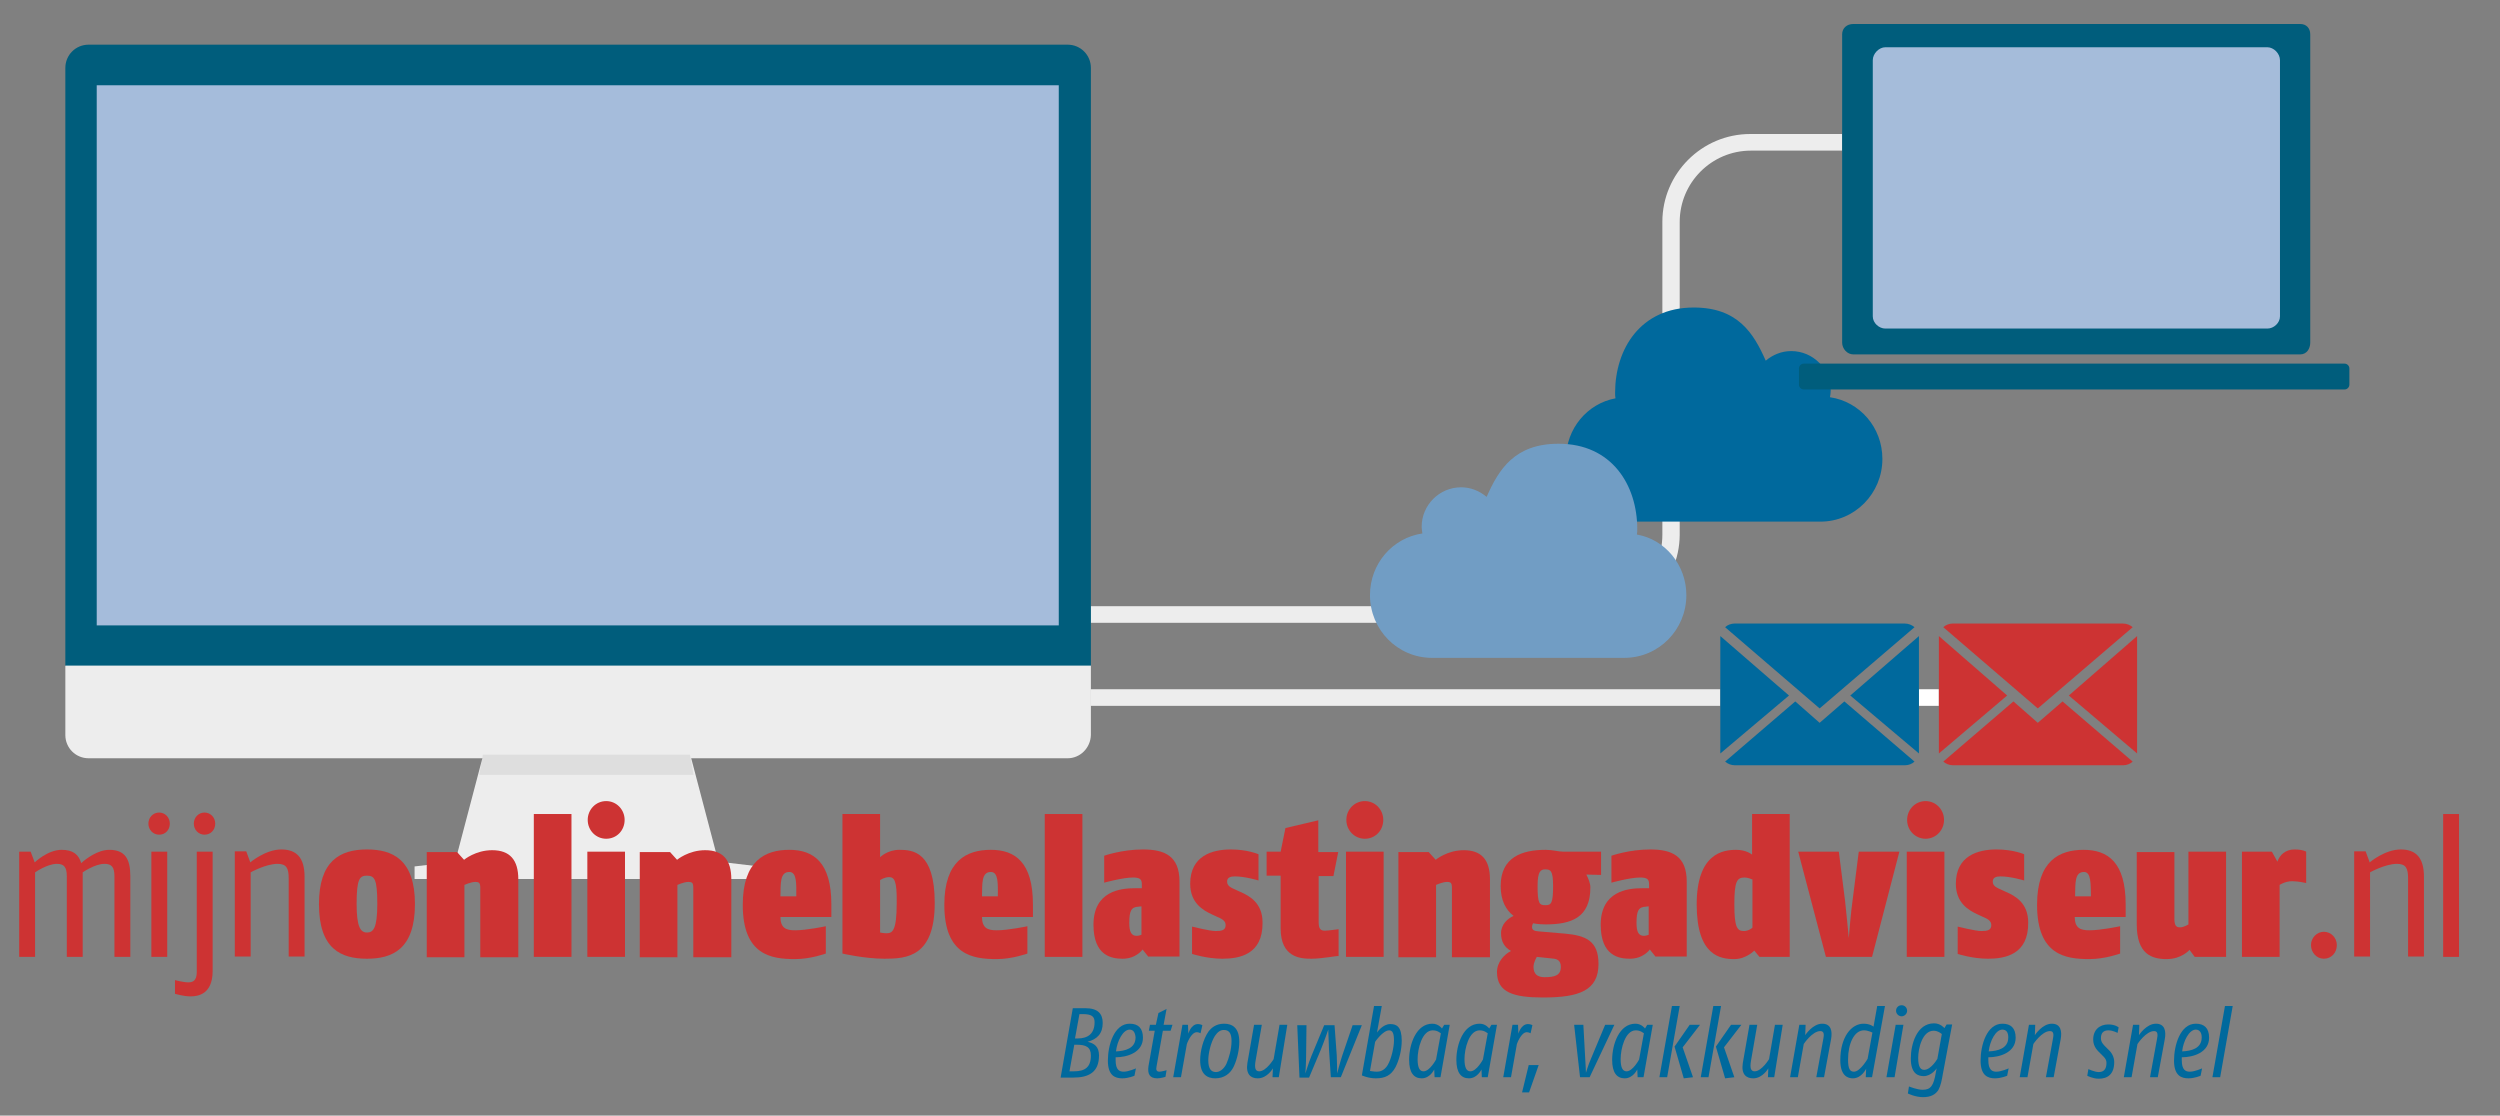 <?xml version="1.0" encoding="utf-8"?>
<!-- Generator: Adobe Illustrator 21.0.2, SVG Export Plug-In . SVG Version: 6.00 Build 0)  -->
<svg version="1.1" id="Laag_1" xmlns="http://www.w3.org/2000/svg" xmlns:xlink="http://www.w3.org/1999/xlink" x="0px" y="0px"
	 viewBox="0 0 677.2 302.2" style="enable-background:new 0 0 677.2 302.2;" xml:space="preserve">
<rect x="0" y="0" width="677.2" height="302.2" fill="#808080" stroke="none"/>
<style type="text/css">
	.st0{fill:#EDEDED;}
	.st1{fill:#FFFFFF;}
	.st2{fill:#00699D;}
	.st3{fill:#005D7C;}
	.st4{fill:#A5BCDB;}
	.st5{opacity:8.000000e-02;fill:#3D3D3D;enable-background:new    ;}
	.st6{fill:#CD3333;}
	.st7{fill:#719DC4;}
	.st8{enable-background:new    ;}
	.st9{fill:#A5BCDA;}
</style>
<g>
	<path class="st0" d="M431,168.7H295.4v-4.5H431c10.7,0,19.3-8.7,19.3-19.3V60.1c0-13.1,10.7-23.8,23.8-23.8H499v4.5h-24.7
		c-10.7,0-19.3,8.7-19.3,19.3v84.8C454.9,158,444.2,168.7,431,168.7z"/>
</g>
<g>
	<rect x="519.8" y="186.7" class="st1" width="5.4" height="4.5"/>
</g>
<g>
	<rect x="295.4" y="186.7" class="st0" width="170.6" height="4.5"/>
</g>
<g>
	<path id="MobileMe_1_" class="st2" d="M424.2,124.3c0,9.4,7.5,17,16.8,17h52.1c9.3,0,16.8-7.6,16.8-17c0-8.5-6.1-15.5-14.2-16.7
		c0.1-0.6,0.2-1.2,0.2-1.8c0-5.9-4.8-10.7-10.7-10.7c-2.6,0-5,1-6.9,2.6c-3.3-7.5-7.6-14.4-19.5-14.4c-14.4,0-21.3,11.2-21.3,23.1
		c0,0.5,0,1,0.1,1.5C430,109.3,424.2,116.1,424.2,124.3z"/>
	<g>
		<path class="st3" d="M17.7,180.4v-162c0-3.5,2.8-6.3,6.3-6.3h265.2c3.5,0,6.3,2.8,6.3,6.3v162H17.7z"/>
		<path class="st0" d="M289.2,205.4H24c-3.5,0-6.3-2.8-6.3-6.3v-18.8h277.8v18.8C295.4,202.6,292.6,205.4,289.2,205.4z"/>
		<path class="st0" d="M112.3,238.1v-3.4l11-1.3l7.6-28.9H187l7.6,28.9l11,1.3v3.4H112.3z"/>
		<path class="st4" d="M286.8,23.1v146.3H26.2V23.1L286.8,23.1z"/>
		<path class="st5" d="M129.8,209.9l1-5.5h56.1l1,5.5H129.8z"/>
	</g>
	<g>
		<path class="st3" d="M623.1,6.5H502c-1.7,0-3,1.1-3,2.8v83.5c0,1.7,1.4,3.2,3,3.2h121.1c1.7,0,2.7-1.5,2.7-3.2V9.3
			C625.8,7.6,624.7,6.5,623.1,6.5z"/>
		<path class="st3" d="M636.4,104.2c0,0.7-0.6,1.3-1.3,1.3H488.6c-0.7,0-1.3-0.6-1.3-1.3v-4.4c0-0.7,0.6-1.3,1.3-1.3h146.5
			c0.7,0,1.3,0.6,1.3,1.3V104.2z"/>
	</g>
	<g>
		<path class="st6" d="M552,195.8l-6.6-5.8l-19,16.3c0.7,0.6,1.6,1,2.7,1h46c1,0,2-0.4,2.6-1l-19-16.3L552,195.8z"/>
		<path class="st6" d="M577.7,169.9c-0.7-0.6-1.6-1-2.7-1h-46c-1,0-2,0.4-2.6,1l25.6,22L577.7,169.9z"/>
		<polygon class="st6" points="525.2,172.3 525.2,204.1 543.7,188.4 		"/>
		<polygon class="st6" points="560.4,188.4 578.9,204.1 578.9,172.3 		"/>
	</g>
	<g>
		<g>
			<path class="st2" d="M492.9,195.8l-6.6-5.8l-19,16.3c0.7,0.6,1.6,1,2.7,1h46c1,0,2-0.4,2.6-1l-19-16.3L492.9,195.8z"/>
			<path class="st2" d="M518.6,169.9c-0.7-0.6-1.6-1-2.7-1h-46c-1,0-2,0.4-2.6,1l25.6,22L518.6,169.9z"/>
			<polygon class="st2" points="466,172.3 466,204.1 484.6,188.4 			"/>
			<polygon class="st2" points="501.2,188.4 519.8,204.1 519.8,172.3 			"/>
		</g>
	</g>
	<path id="MobileMe_40_" class="st7" d="M456.8,161.2c0,9.4-7.5,17-16.8,17h-52.1c-9.3,0-16.8-7.6-16.8-17c0-8.5,6.1-15.5,14.2-16.7
		c-0.1-0.6-0.2-1.2-0.2-1.8c0-5.9,4.8-10.7,10.7-10.7c2.6,0,5,1,6.9,2.6c3.3-7.5,7.6-14.4,19.5-14.4c14.4,0,21.3,11.2,21.3,23.1
		c0,0.5,0,1-0.1,1.5C451,146.1,456.8,153,456.8,161.2z"/>
</g>
<g class="st8">
	<path class="st2" d="M294.6,282.2c1.8,0.4,3.1,1.3,3.1,3.7c0,4.5-2.7,6-7,6h-3.4l3.3-18.8h3.4c3.4,0,4.7,1.5,4.7,4
		C298.7,280,297.2,281.5,294.6,282.2z M291.7,283H291l-1.3,7.2h1.2c3,0,4.6-1.1,4.6-4.3C295.5,283.6,294.1,283,291.7,283z
		 M293.3,274.7h-0.9l-1.2,6.6h0.7c2.8,0,4.6-1.3,4.6-4.4C296.5,275.4,295.8,274.7,293.3,274.7z"/>
	<path class="st2" d="M302.2,286.4c0,0.2,0,0.5,0,0.8c0,2.7,1.1,3.1,2.2,3.1c1.3,0,3.3-0.9,3.3-0.9l-0.4,2c0,0-1.6,0.7-3.3,0.7
		c-1.9,0-3.9-0.7-3.9-4.8c0-4.2,1.7-10,5.9-10c2.3,0,3.6,1.2,3.6,3.8C309.6,285.1,305.3,286.4,302.2,286.4z M306,278.9
		c-1.8,0-3.4,3.1-3.7,5.9c2.5-0.1,5.3-0.8,5.3-3.8C307.5,279.7,307,278.9,306,278.9z"/>
	<path class="st2" d="M317.1,279.2h-2.1l-1.7,9.6c-0.2,0.9-0.1,1.5,0.8,1.5c0.5,0,1.9-0.4,1.9-0.4l-0.3,1.8c0,0-1.3,0.4-2.2,0.4
		c-2.1,0-2.7-1.2-2.4-3.3l1.7-9.6h-1.6l0.3-1.6h1.6l0.7-3.2l2.2-1.1l-0.8,4.3h2.4L317.1,279.2z"/>
	<path class="st2" d="M325.2,279.9c0,0-0.5-0.3-1-0.3c-1.6,0-2.7,3.2-2.7,3.2l-1.6,9h-2.1l2.5-14.2h1.5l0.1,2.4c0,0,0.7-2.6,2.6-2.6
		c0.7,0,1.2,0.3,1.2,0.3L325.2,279.9z"/>
	<path class="st2" d="M334.2,288.9c-0.9,1.9-2.6,3.2-5,3.2c-2.1,0-4.1-1-4.1-4.9c0-2.5,0.8-5.6,2.2-7.7c0.8-1.1,2.1-2.2,4.3-2.2
		c2.3,0,4.1,1.2,4.1,4.9C335.7,284.4,335.1,287,334.2,288.9z M331.5,279c-1,0-1.7,0.6-2.4,1.6c-1.2,1.9-1.8,4.9-1.8,6.6
		c0,2.5,0.9,3.2,2.1,3.2c1,0,2.1-0.8,2.8-2.2c0.7-1.6,1.4-4,1.4-6.2C333.6,279.7,332.8,279,331.5,279z"/>
	<path class="st2" d="M346.4,291.8h-1.7l0.1-2.4c0,0-1.5,2.7-4.1,2.7c-1.9,0-3.3-1.1-2.8-4.2l1.8-10.3h2.1l-1.7,9.8
		c-0.3,1.8-0.1,2.8,1,2.8c1.9,0,3.9-3.3,3.9-3.3l1.6-9.3h2.1L346.4,291.8z"/>
	<path class="st2" d="M363.2,291.8h-2.7l-0.5-7.5c-0.1-2-0.2-5.4-0.2-5.4s-1.1,3.2-2,5.4l-3.2,7.6H352l-0.6-14.2h2.5l-0.1,8.2
		c0,1.9-0.2,4.9-0.2,4.9s0.9-3,1.7-4.9l3.4-8.2h2.8l0.6,8.2c0.1,1.6,0.1,4.9,0.1,4.9s0.8-3.1,1.4-4.9l2.8-8.2h2.5L363.2,291.8z"/>
	<path class="st2" d="M378,289.1c-1.2,2.2-2.8,3-5.3,3c-2.1,0-3.8-0.8-3.8-0.8l3.3-18.8h2.1l-1.3,7.2c0,0,1.5-2.3,3.6-2.3
		c1.7,0,3.1,0.7,3.1,4.5C379.7,284.4,379,287.2,378,289.1z M376.3,279.1c-1.7,0-3.8,3.1-3.8,3.1l-1.4,7.9c0,0,1.1,0.2,1.9,0.2
		c0.8,0,2-0.3,2.9-1.8c1-1.7,1.7-4.8,1.7-6.7C377.6,279.9,377.2,279.1,376.3,279.1z"/>
	<path class="st2" d="M390.2,291.8h-1.6l-0.1-2.1c0,0-1.1,2.4-3.4,2.4c-2.1,0-3.4-1.5-3.4-5c0-4.2,1.9-9.8,6.3-9.8
		c1.7,0,2.6,1.3,2.6,1.3l0.6-1h1.5L390.2,291.8z M388.1,279.1c-2.9,0-4.1,5-4.1,7.8c0,2.4,0.6,3.3,1.6,3.3c1.7,0,3.4-3.2,3.4-3.2
		l1.3-7.1C390.2,279.9,389.5,279.1,388.1,279.1z"/>
	<path class="st2" d="M403,291.8h-1.6l-0.1-2.1c0,0-1.1,2.4-3.4,2.4c-2.1,0-3.4-1.5-3.4-5c0-4.2,1.9-9.8,6.3-9.8
		c1.7,0,2.6,1.3,2.6,1.3l0.6-1h1.5L403,291.8z M400.8,279.1c-2.9,0-4.1,5-4.1,7.8c0,2.4,0.6,3.3,1.6,3.3c1.7,0,3.4-3.2,3.4-3.2
		l1.3-7.1C402.9,279.9,402.2,279.1,400.8,279.1z"/>
	<path class="st2" d="M414.6,279.9c0,0-0.5-0.3-1-0.3c-1.6,0-2.7,3.2-2.7,3.2l-1.6,9h-2.1l2.5-14.2h1.5l0.1,2.4c0,0,0.7-2.6,2.6-2.6
		c0.7,0,1.2,0.3,1.2,0.3L414.6,279.9z"/>
	<path class="st2" d="M414.2,295.9h-1.9l1.8-7.4h2.7L414.2,295.9z"/>
	<path class="st2" d="M430.6,291.8H428l-1.6-14.2h2.5l0.5,9.1c0.1,1.3,0.2,3.9,0.2,3.9s0.6-2.1,1.4-3.9l3.8-9.1h2.5L430.6,291.8z"/>
	<path class="st2" d="M445.2,291.8h-1.6l-0.1-2.1c0,0-1.1,2.4-3.4,2.4c-2.1,0-3.4-1.5-3.4-5c0-4.2,1.9-9.8,6.3-9.8
		c1.7,0,2.6,1.3,2.6,1.3l0.6-1h1.5L445.2,291.8z M443.1,279.1c-2.9,0-4.1,5-4.1,7.8c0,2.4,0.6,3.3,1.6,3.3c1.7,0,3.4-3.2,3.4-3.2
		l1.3-7.1C445.2,279.9,444.5,279.1,443.1,279.1z"/>
	<path class="st2" d="M451.6,291.8h-2.1l3.4-19.3h2.1L451.6,291.8z M455.8,283.7l2.8,8.1l-2.5,0.3l-2.5-8.6l4.1-5.9h2.8L455.8,283.7
		z"/>
	<path class="st2" d="M462.8,291.8h-2.1l3.4-19.3h2.1L462.8,291.8z M467,283.7l2.8,8.1l-2.5,0.3l-2.5-8.6l4.1-5.9h2.8L467,283.7z"/>
	<path class="st2" d="M480.6,291.8h-1.7l0.1-2.4c0,0-1.5,2.7-4.1,2.7c-1.9,0-3.3-1.1-2.8-4.2l1.8-10.3h2.1l-1.7,9.8
		c-0.3,1.8-0.1,2.8,1,2.8c1.9,0,3.9-3.3,3.9-3.3l1.6-9.3h2.1L480.6,291.8z"/>
	<path class="st2" d="M494.1,291.8H492l1.9-10.4c0.2-1,0.3-2.1-0.8-2.1c-2.2,0-4.5,3.5-4.5,3.5l-1.6,9h-2.1l2.5-14.2h1.7l-0.1,2.8
		c0,0,2-3.1,4.6-3.1c2.4,0,2.8,2,2.4,4.2L494.1,291.8z"/>
	<path class="st2" d="M507.1,291.8h-1.7l0.1-2.3c0,0-1.2,2.6-3.6,2.6c-1.3,0-3.4-0.6-3.4-4.9c0-6.3,3-9.9,6.3-9.9
		c1.8,0,2.7,0.8,2.7,0.8l1-5.6h2.1L507.1,291.8z M504.9,279.1c-2.7,0-4.3,3.7-4.3,7.9c0,2.5,0.5,3.3,1.6,3.3c1.7,0,3.7-3.5,3.7-3.5
		l1.3-7.1C507.1,279.7,506.1,279.1,504.9,279.1z"/>
	<path class="st2" d="M513.2,291.8H511l2.5-14.2h2.1L513.2,291.8z M515.1,275.3c-0.8,0-1.5-0.7-1.5-1.5s0.6-1.5,1.5-1.5
		s1.5,0.7,1.5,1.5S515.9,275.3,515.1,275.3z"/>
	<path class="st2" d="M526.3,290.8c-0.3,1.8-0.6,3.3-1.2,4.4c-0.8,1.3-2.1,2-4.2,2c-2.1,0-4.1-1-4.1-1l0.3-1.9c0,0,2.2,0.9,3.7,0.9
		c2.2,0,3-1.1,3.6-4.8l0.2-1c0,0-1.4,2.1-3.5,2.1c-1.5,0-3.5-0.6-3.5-4.8c0-3.8,1.6-9.5,6.3-9.5c1.8,0,2.8,1.3,2.8,1.3l0.6-1h1.5
		L526.3,290.8z M523.8,279.2c-3.1,0-4.2,4.8-4.2,7.4c0,2.5,0.7,3.2,1.6,3.2c1.9,0,3.6-3,3.6-3l1.2-6.7
		C526,280.1,525,279.2,523.8,279.2z"/>
	<path class="st2" d="M538.6,286.4c0,0.2,0,0.5,0,0.8c0,2.7,1.1,3.1,2.2,3.1c1.3,0,3.3-0.9,3.3-0.9l-0.4,2c0,0-1.6,0.7-3.3,0.7
		c-1.9,0-3.9-0.7-3.9-4.8c0-4.2,1.7-10,5.9-10c2.3,0,3.6,1.2,3.6,3.8C546,285.1,541.7,286.4,538.6,286.4z M542.4,278.9
		c-1.8,0-3.4,3.1-3.7,5.9c2.5-0.1,5.3-0.8,5.3-3.8C544,279.7,543.5,278.9,542.4,278.9z"/>
	<path class="st2" d="M556.3,291.8h-2.1l1.9-10.4c0.2-1,0.3-2.1-0.8-2.1c-2.2,0-4.5,3.5-4.5,3.5l-1.6,9h-2.1l2.5-14.2h1.7l-0.1,2.8
		c0,0,2-3.1,4.6-3.1c2.4,0,2.8,2,2.4,4.2L556.3,291.8z"/>
	<path class="st2" d="M573.6,279.8c0,0-1.2-0.7-2.5-0.7c-1.3,0-2,0.7-2,2.1c0,1.1,0.6,1.7,1.3,2.4l0.7,0.7c0.9,0.8,1.6,2,1.6,3.4
		c0,3.4-1.9,4.5-4.2,4.5c-1.6,0-3.1-0.8-3.1-0.8l0.3-1.8c0,0,1.7,0.8,2.8,0.8c1.3,0,2.1-0.7,2.1-2.5c0-1-0.7-1.6-1.1-2l-0.6-0.6
		c-0.6-0.6-1.9-1.7-1.9-3.7c0-2.6,1.7-4.1,4.1-4.1c1.9,0,2.8,0.8,2.8,0.8L573.6,279.8z"/>
	<path class="st2" d="M584.5,291.8h-2.1l1.9-10.4c0.2-1,0.3-2.1-0.8-2.1c-2.2,0-4.5,3.5-4.5,3.5l-1.6,9h-2.1l2.5-14.2h1.7l-0.1,2.8
		c0,0,2-3.1,4.6-3.1c2.4,0,2.8,2,2.4,4.2L584.5,291.8z"/>
	<path class="st2" d="M591,286.4c0,0.2,0,0.5,0,0.8c0,2.7,1.1,3.1,2.2,3.1c1.3,0,3.3-0.9,3.3-0.9l-0.4,2c0,0-1.6,0.7-3.3,0.7
		c-1.9,0-3.9-0.7-3.9-4.8c0-4.2,1.7-10,5.9-10c2.3,0,3.6,1.2,3.6,3.8C598.4,285.1,594.1,286.4,591,286.4z M594.8,278.9
		c-1.8,0-3.4,3.1-3.7,5.9c2.5-0.1,5.3-0.8,5.3-3.8C596.4,279.7,595.8,278.9,594.8,278.9z"/>
	<path class="st2" d="M601.4,291.8h-2.1l3.4-19.3h2.1L601.4,291.8z"/>
</g>
<g class="st8">
	<path class="st6" d="M31,259.2v-21.8c0-2.6-0.8-3.4-2.7-3.4c-2.6,0-5.9,2.3-5.9,2.3v22.9h-4.3v-21.8c0-2.6-0.8-3.4-2.7-3.4
		c-2.6,0-5.9,2.3-5.9,2.3v22.9H5.2v-28.5h3.1l1.1,2.9c0,0,3.5-3.4,7.3-3.4c3,0,4.6,1.2,5.3,3.6c1.3-1.2,4.5-3.6,7.6-3.6
		c4.2,0,5.7,2.4,5.7,7.1v21.9H31z"/>
</g>
<g class="st8">
	<path class="st6" d="M43.1,226.1c-1.6,0-2.9-1.3-2.9-3s1.3-3,2.9-3s2.9,1.3,2.9,3S44.8,226.1,43.1,226.1z M41,259.2v-28.5h4.3v28.5
		H41z"/>
</g>
<g class="st8">
	<path class="st6" d="M51.6,269.9c-1.9,0-4.2-0.7-4.2-0.7v-3.7c0,0,2.3,0.6,3.6,0.6c1.2,0,2.3-0.4,2.3-2.8v-32.6h4.3V263
		C57.6,269.3,53.7,269.9,51.6,269.9z M55.4,226.1c-1.6,0-2.9-1.3-2.9-3s1.3-3,2.9-3s2.9,1.3,2.9,3S57.1,226.1,55.4,226.1z"/>
</g>
<g class="st8">
	<path class="st6" d="M78.2,259.2v-21.3c0-2.7-0.6-3.9-3-3.9c-3.2,0-7.3,2.3-7.3,2.3v22.8h-4.3v-28.5h3.1l1.1,3c0,0,4.1-3.5,8.4-3.5
		c4.1,0,6.3,2.2,6.3,7.4v21.6H78.2z"/>
</g>
<g class="st8">
	<path class="st6" d="M99.4,259.7c-7,0-13-2.6-13-14.8c0-11.7,5.7-14.8,13-14.8c6.8,0,13,2.6,13,14.8
		C112.4,257.2,106.2,259.7,99.4,259.7z M99.4,237.2c-2,0-2.8,0.9-2.8,7.7c0,6.3,1.1,7.7,2.8,7.7c1.7,0,2.8-1.1,2.8-7.7
		C102.2,238.2,101.5,237.2,99.4,237.2z"/>
	<path class="st6" d="M130.1,259.2v-18.6c0-1.5-0.3-1.7-1.4-1.7c-1.1,0-2.9,0.8-2.9,0.8v19.6h-10.2v-28.5h8.2l1.9,2.1
		c0,0,3.1-2.6,7.6-2.6c4.8,0,7.1,2.6,7.1,7.9v21.1H130.1z"/>
	<path class="st6" d="M144.6,259.2v-38.7h10.2v38.7H144.6z"/>
	<path class="st6" d="M159.1,259.2v-28.5h10.2v28.5H159.1z M164.2,227.2c-2.8,0-5-2.3-5-5.1s2.2-5.1,5-5.1s5,2.3,5,5.1
		S167.1,227.2,164.2,227.2z"/>
	<path class="st6" d="M187.8,259.2v-18.6c0-1.5-0.3-1.7-1.4-1.7c-1.1,0-2.9,0.8-2.9,0.8v19.6h-10.2v-28.5h8.2l1.9,2.1
		c0,0,3.1-2.6,7.6-2.6c4.8,0,7.1,2.6,7.1,7.9v21.1H187.8z"/>
	<path class="st6" d="M211.4,248.3c0,3.1,1.5,3.7,4,3.7c3.1,0,8.3-1.1,8.3-1.1v7.4c0,0-4.1,1.5-8.3,1.5c-6.4,0-14.2-1-14.2-14.7
		c0-12,6.1-14.9,12.6-14.9c6.6,0,11.4,3.4,11.4,14.8v3.4H211.4z M213.8,236.2c-2.6,0-2.3,3.2-2.4,6.6h4.3
		C215.7,239.5,215.9,236.2,213.8,236.2z"/>
	<path class="st6" d="M239.6,259.7c-5.4,0-11.4-1.4-11.4-1.4v-37.8h10.2v11.7c0,0,2-2,5.2-2c3.7,0,9.6,0.5,9.6,14.4
		C253.2,259.2,245.6,259.7,239.6,259.7z M240.8,237.6c-1.2,0-2.4,0.8-2.4,0.8v14.2c0,0,0.9,0.2,1.7,0.2c1.6,0,2.8-0.5,2.8-8.2
		C243,238.4,242.2,237.6,240.8,237.6z"/>
	<path class="st6" d="M266,248.3c0,3.1,1.5,3.7,4,3.7c3.1,0,8.3-1.1,8.3-1.1v7.4c0,0-4.1,1.5-8.3,1.5c-6.4,0-14.2-1-14.2-14.7
		c0-12,6.1-14.9,12.6-14.9c6.6,0,11.4,3.4,11.4,14.8v3.4H266z M268.4,236.2c-2.6,0-2.3,3.2-2.4,6.6h4.3
		C270.3,239.5,270.5,236.2,268.4,236.2z"/>
	<path class="st6" d="M283,259.2v-38.7h10.2v38.7H283z"/>
	<path class="st6" d="M311.1,259.2l-1.6-2c0,0-1.7,2.5-5.4,2.5c-3,0-7.9-0.8-7.9-9.2c0-9.1,7.3-9.9,11.2-9.9h1.9v-1.1
		c0-1.3-0.5-1.8-2.4-1.8c-2.8,0-7.8,1.4-7.8,1.4v-7.3c0,0,4.8-1.7,10.5-1.7c5.8,0,9.9,1.7,9.9,8.7v20.3H311.1z M309.3,245.5
		l-0.9,0.1c-1.9,0.1-2.5,1-2.5,4.4c0,2.5,0.6,3.5,2,3.5c0.6,0,1.3-0.3,1.3-0.3V245.5z"/>
	<path class="st6" d="M331.1,259.7c-4.2,0-8.2-1.3-8.2-1.3V251c0,0,4.8,1.2,6.4,1.2s2.7-0.2,2.7-1.6c0-1.2-1-1.7-2.4-2.3l-1.3-0.6
		c-2.4-1.1-5.9-3.1-5.9-8.3c0-7.6,6-9.3,11-9.3c4.6,0,7.5,1.3,7.5,1.3v7.1c0,0-3.6-1.1-6.4-1.1c-1.2,0-2.1,0.3-2.1,1.4
		c0,1.3,1.2,1.7,2.5,2.3l1.1,0.5c2.5,1.1,6,3,6,8.3C342.1,258.6,335.7,259.7,331.1,259.7z"/>
	<path class="st6" d="M355.2,259.7c-2.9,0-8.3-0.3-8.3-8.2v-14.3h-3.8v-6.5h3.8l1.3-6.4l8.9-2.1v8.6h5.4l-1.3,6.5h-4v12.5
		c0,1.9,0.6,2.3,1.7,2.3c0.8,0,3.7-0.4,3.7-0.4v7.3C362.5,258.8,358.3,259.7,355.2,259.7z"/>
	<path class="st6" d="M364.6,259.2v-28.5h10.2v28.5H364.6z M369.7,227.2c-2.8,0-5-2.3-5-5.1s2.2-5.1,5-5.1s5,2.3,5,5.1
		S372.6,227.2,369.7,227.2z"/>
	<path class="st6" d="M393.3,259.2v-18.6c0-1.5-0.3-1.7-1.4-1.7c-1.1,0-2.9,0.8-2.9,0.8v19.6h-10.2v-28.5h8.2l1.9,2.1
		c0,0,3.1-2.6,7.6-2.6c4.8,0,7.1,2.6,7.1,7.9v21.1H393.3z"/>
	<path class="st6" d="M429.7,236.9c0.6,1.1,1.1,2.4,1.1,3.5c0,8.2-5.2,10-12.1,10c-2.1,0-3.4-0.3-3.4-0.3s-0.3,0.4-0.3,1
		c0,0.8,0.5,1.1,1.9,1.2l7,0.6c5.6,0.5,9.1,1.9,9.1,8.2c0,7.2-5.2,9.1-15,9.1c-7.9,0-12.5-1.3-12.5-6.9c0-2.7,2-4.8,3.8-5.7
		c-1.8-1-2.7-2.6-2.7-4.8c0-2.4,1.8-4,3.4-4.7c-2.1-1.6-3.5-4.2-3.5-8.1c0-7.9,5.9-9.8,12.2-9.8c1.9,0,3.4,0.5,4.8,0.5h10.2v6.3
		L429.7,236.9z M420.1,259.6l-3.8-0.4c0,0-0.9,1.4-0.9,2.7c0,2,1.1,2.8,3,2.8c2.8,0,4.4-0.5,4.4-2.8
		C422.8,259.9,421.5,259.7,420.1,259.6z M418.6,235.5c-1.2,0-2.1,0.4-2.1,4.5c0,4.8,0.5,5.2,2.1,5.2c1.6,0,2.1-0.5,2.1-5.2
		C420.7,235.8,420,235.5,418.6,235.5z"/>
	<path class="st6" d="M448.5,259.2l-1.6-2c0,0-1.7,2.5-5.4,2.5c-3,0-7.9-0.8-7.9-9.2c0-9.1,7.3-9.9,11.2-9.9h1.9v-1.1
		c0-1.3-0.5-1.8-2.4-1.8c-2.8,0-7.8,1.4-7.8,1.4v-7.3c0,0,4.8-1.7,10.5-1.7c5.8,0,9.9,1.7,9.9,8.7v20.3H448.5z M446.7,245.5
		l-0.9,0.1c-1.9,0.1-2.5,1-2.5,4.4c0,2.5,0.6,3.5,2,3.5c0.6,0,1.3-0.3,1.3-0.3V245.5z"/>
</g>
<g class="st8">
	<path class="st6" d="M476.6,259.2l-1.4-1.7c0,0-2.2,2.3-5.4,2.3c-3.7,0-10.2-0.8-10.2-14.8c0-13.9,7.2-14.8,10.7-14.8
		c2.8,0,4.3,1.3,4.3,1.3v-11h10.2v38.7H476.6z M474.6,238.2c0,0-1.1-0.5-2-0.5c-2.1,0-2.8,1-2.8,7.3c0,6.3,0.8,7.2,2.6,7.2
		c1.3,0,2.3-0.9,2.3-0.9V238.2z"/>
</g>
<g class="st8">
	<path class="st6" d="M507.1,259.2h-12.5l-7.5-28.5h11l1.7,13.4c0.3,2.6,1,10,1,10s0.6-7.5,1-10l1.7-13.4h11L507.1,259.2z"/>
</g>
<g class="st8">
	<path class="st6" d="M516.5,259.2v-28.5h10.2v28.5H516.5z M521.6,227.2c-2.8,0-5-2.3-5-5.1s2.2-5.1,5-5.1s5,2.3,5,5.1
		S524.4,227.2,521.6,227.2z"/>
	<path class="st6" d="M538.5,259.7c-4.2,0-8.2-1.3-8.2-1.3V251c0,0,4.8,1.2,6.4,1.2s2.7-0.2,2.7-1.6c0-1.2-1-1.7-2.4-2.3l-1.3-0.6
		c-2.4-1.1-5.9-3.1-5.9-8.3c0-7.6,6-9.3,11-9.3c4.6,0,7.5,1.3,7.5,1.3v7.1c0,0-3.6-1.1-6.4-1.1c-1.2,0-2.1,0.3-2.1,1.4
		c0,1.3,1.2,1.7,2.5,2.3l1.1,0.5c2.5,1.1,6,3,6,8.3C549.5,258.6,543.1,259.7,538.5,259.7z"/>
	<path class="st6" d="M562,248.3c0,3.1,1.5,3.7,4,3.7c3.1,0,8.3-1.1,8.3-1.1v7.4c0,0-4.1,1.5-8.3,1.5c-6.4,0-14.2-1-14.2-14.7
		c0-12,6.1-14.9,12.6-14.9c6.6,0,11.4,3.4,11.4,14.8v3.4H562z M564.5,236.2c-2.6,0-2.3,3.2-2.4,6.6h4.3
		C566.3,239.5,566.5,236.2,564.5,236.2z"/>
	<path class="st6" d="M594.5,259.2l-1.4-1.9c0,0-2.1,2.5-6.2,2.5c-4,0-8.1-1.3-8.1-9.4v-19.6H589v18c0,1.8,0.4,2.4,1.5,2.4
		s2.3-0.8,2.3-0.8v-19.7H603v28.5H594.5z"/>
</g>
<g class="st8">
	<path class="st6" d="M620.9,238.7c-1.9,0-3.4,1-3.4,1v19.5h-10.2v-28.5h8.1l1.5,2.7c0.6-1.8,2.2-3.3,4.6-3.3c2.3,0,3.2,0.6,3.2,0.6
		v8.5C624.6,239.2,622.7,238.7,620.9,238.7z"/>
</g>
<g class="st8">
	<path class="st6" d="M629.5,259.7c-2,0-3.5-1.7-3.5-3.7s1.6-3.6,3.5-3.6s3.5,1.6,3.5,3.6C633,258.1,631.5,259.7,629.5,259.7z"/>
</g>
<g class="st8">
	<path class="st6" d="M652.3,259.2v-21.3c0-2.7-0.6-3.9-3-3.9c-3.2,0-7.3,2.3-7.3,2.3v22.8h-4.3v-28.5h3.1l1.1,3
		c0,0,4.1-3.5,8.4-3.5c4.1,0,6.3,2.2,6.3,7.4v21.6H652.3z"/>
</g>
<g class="st8">
	<path class="st6" d="M661.8,259.2v-38.7h4.3v38.7H661.8z"/>
</g>
<path class="st9" d="M614.2,89c1.7,0,3.4-1.5,3.4-3.3V16.3c0-1.8-1.7-3.5-3.4-3.5H510.7c-1.7,0-3.4,1.7-3.4,3.5v69.4
	c0,1.8,1.7,3.3,3.4,3.3H614.2z"/>
</svg>
